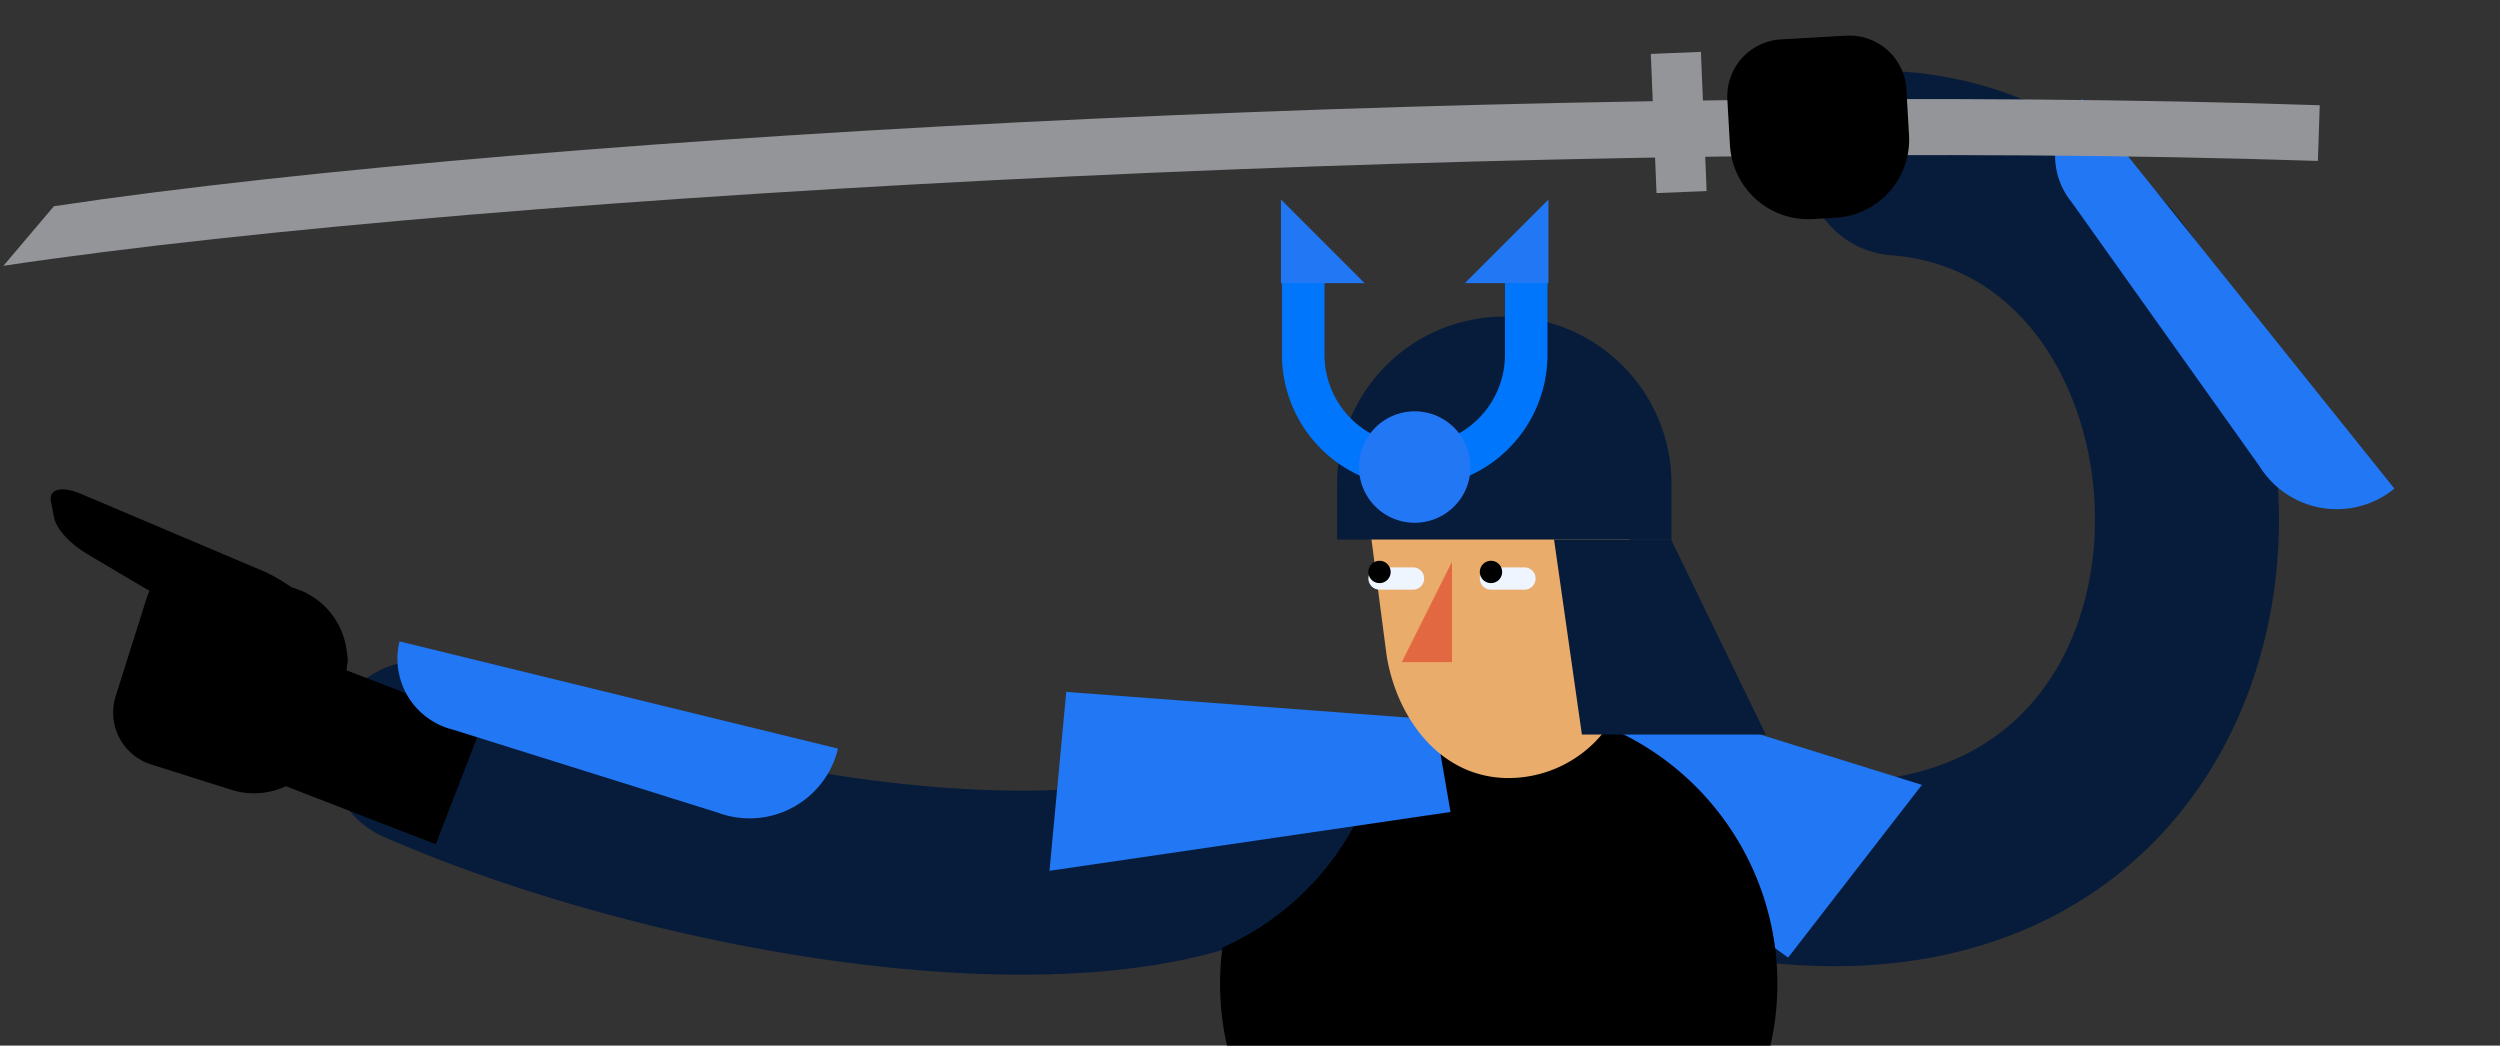 <?xml version="1.0" encoding="utf-8"?>
<svg xmlns="http://www.w3.org/2000/svg" viewBox="0 0 381.033 159.36" width="381.033" height="159.36">
  <rect x="0" y="0" width="381.033" height="159.36" fill="#333333" stroke="none"/>
  <defs>
    <clipPath id="a">
      <path fill="none" d="M0 .001h381.033v159.36H0z" />
    </clipPath>
    <style>
      .d{fill:#071b3a}.e{fill:#2177f4}.g{fill:#939598}.j{fill:#eef5ff}
    </style>
  </defs>
  <g clip-path="url(#a)" transform="translate(0 -.001)">
    <path fill="none" stroke="#071b3a" stroke-linecap="round" stroke-miterlimit="10" stroke-width="28.046px" d="M197.6 123.192c-21.071 20.658-90.57 10.241-133.473-8.48m184.626 13.247c103.357 32.859 105.9-97.95 40.5-103.046" />
    <path d="M245.683 110.89a42.483 42.483 0 0 1 25.154 35.24 42.486 42.486 0 0 1-25.154-35.24" class="d" />
    <path d="m232.614 117.073 39.918 28.878 20.39-26.325-38.219-11.9Z" class="e" />
    <path d="M185.957 149.963a42.471 42.471 0 1 1 83.9 9.295L262.4 226.41a33.981 33.981 0 0 1-67.952 1.132q-.009-.567 0-1.132l-7.461-67.152a42.553 42.553 0 0 1-1.033-9.295" />
    <path d="M211.379 109.221a42.483 42.483 0 0 1-25.154 35.24 42.483 42.483 0 0 1 25.154-35.24" class="d" />
    <path fill="none" stroke="#000" stroke-miterlimit="10" stroke-width="19.816px" d="m69.993 119.428-28.406-10.982" />
    <path d="M52.974 100.212c.324 3.874-4.614 4.4-11.03 1.171h-.006L13.286 84.444C10.679 82.9 8.6 80.628 8.265 78.951l-.5-2.5c-.382-1.913 1.616-2.435 4.553-1.189l28.4 12.034c6.445 3.244 11.932 9.028 12.256 12.919" />
    <path d="m221.079 123.761-61.125 8.963 2.556-27.271 56.134 4.222Zm-93.353-9.661a13.867 13.867 0 0 1-18.4 9.73L69.07 111.221a11.139 11.139 0 0 1-8.176-13.466Zm237.213-39.629a13.869 13.869 0 0 1-20.54-3.377l-28.687-40.326a11.141 11.141 0 0 1 1.633-15.672Z" class="e" />
    <path d="M8.216 31.432c75.817-11.383 232.97-19.116 345.342-15.392l-.281 8.489C241.4 20.821 75.848 29.2.518 40.514Z" class="g" />
    <path d="m251.606 8.22 7.637-.313.869 21.213-7.637.313z" class="g" />
    <path d="m276.3 33.393 3.44-.2a11.92 11.92 0 0 0 11.222-12.579l-.4-6.991a8.7 8.7 0 0 0-9.177-8.185l-9.927.566a8.7 8.7 0 0 0-8.186 9.177l.395 6.94A11.97 11.97 0 0 0 276.3 33.393" />
    <path fill="#e9ac6a" d="M208.031 74.583h40.445l-.01 25.477a18.555 18.555 0 0 1-18.555 18.523c-10.248 0-16.945-8.915-18.556-18.555Z" />
    <path d="M229.271 48.251a25.486 25.486 0 0 1 25.486 25.486v8.5h-50.965v-8.5a25.485 25.485 0 0 1 25.485-25.486" class="d" />
    <path fill="none" stroke="#0076fd" stroke-miterlimit="10" stroke-width="6.479px" d="M198.632 37.209V54.2a16.991 16.991 0 0 0 33.981 0V37.209" />
    <path d="M207.126 71.186a8.495 8.495 0 1 0 8.495-8.495 8.495 8.495 0 0 0-8.495 8.495m-11.89-40.772 12.741 12.741h-12.741Zm40.769 0-12.741 12.741h12.741Z" class="e" />
    <path d="M227.243 86.475h5.1a1.7 1.7 0 0 1 0 3.4h-5.1a1.7 1.7 0 1 1-.008-3.4Z" class="j" />
    <path d="M225.546 87.174a1.7 1.7 0 1 0 1.7-1.7 1.7 1.7 0 0 0-1.7 1.7" />
    <path d="M210.255 86.475h5.1a1.7 1.7 0 0 1 .009 3.4h-5.1a1.7 1.7 0 0 1 0-3.4" class="j" />
    <path d="M208.555 87.174a1.7 1.7 0 1 0 1.7-1.7 1.7 1.7 0 0 0-1.7 1.7" />
    <path fill="#e26841" d="m221.3 85.625-7.645 15.289h7.645Z" />
    <path d="m236.855 82.227 4.247 29.729h28.031l-14.44-29.729Z" class="d" />
    <path d="m17.629 106.108 4.7-14.878a8.289 8.289 0 0 1 10.4-5.405l12.214 3.856A11.413 11.413 0 0 1 52.389 104l-2.829 8.964a11.366 11.366 0 0 1-14.26 7.42l-12.259-3.87a8.291 8.291 0 0 1-5.409-10.4" />
  </g>
</svg>